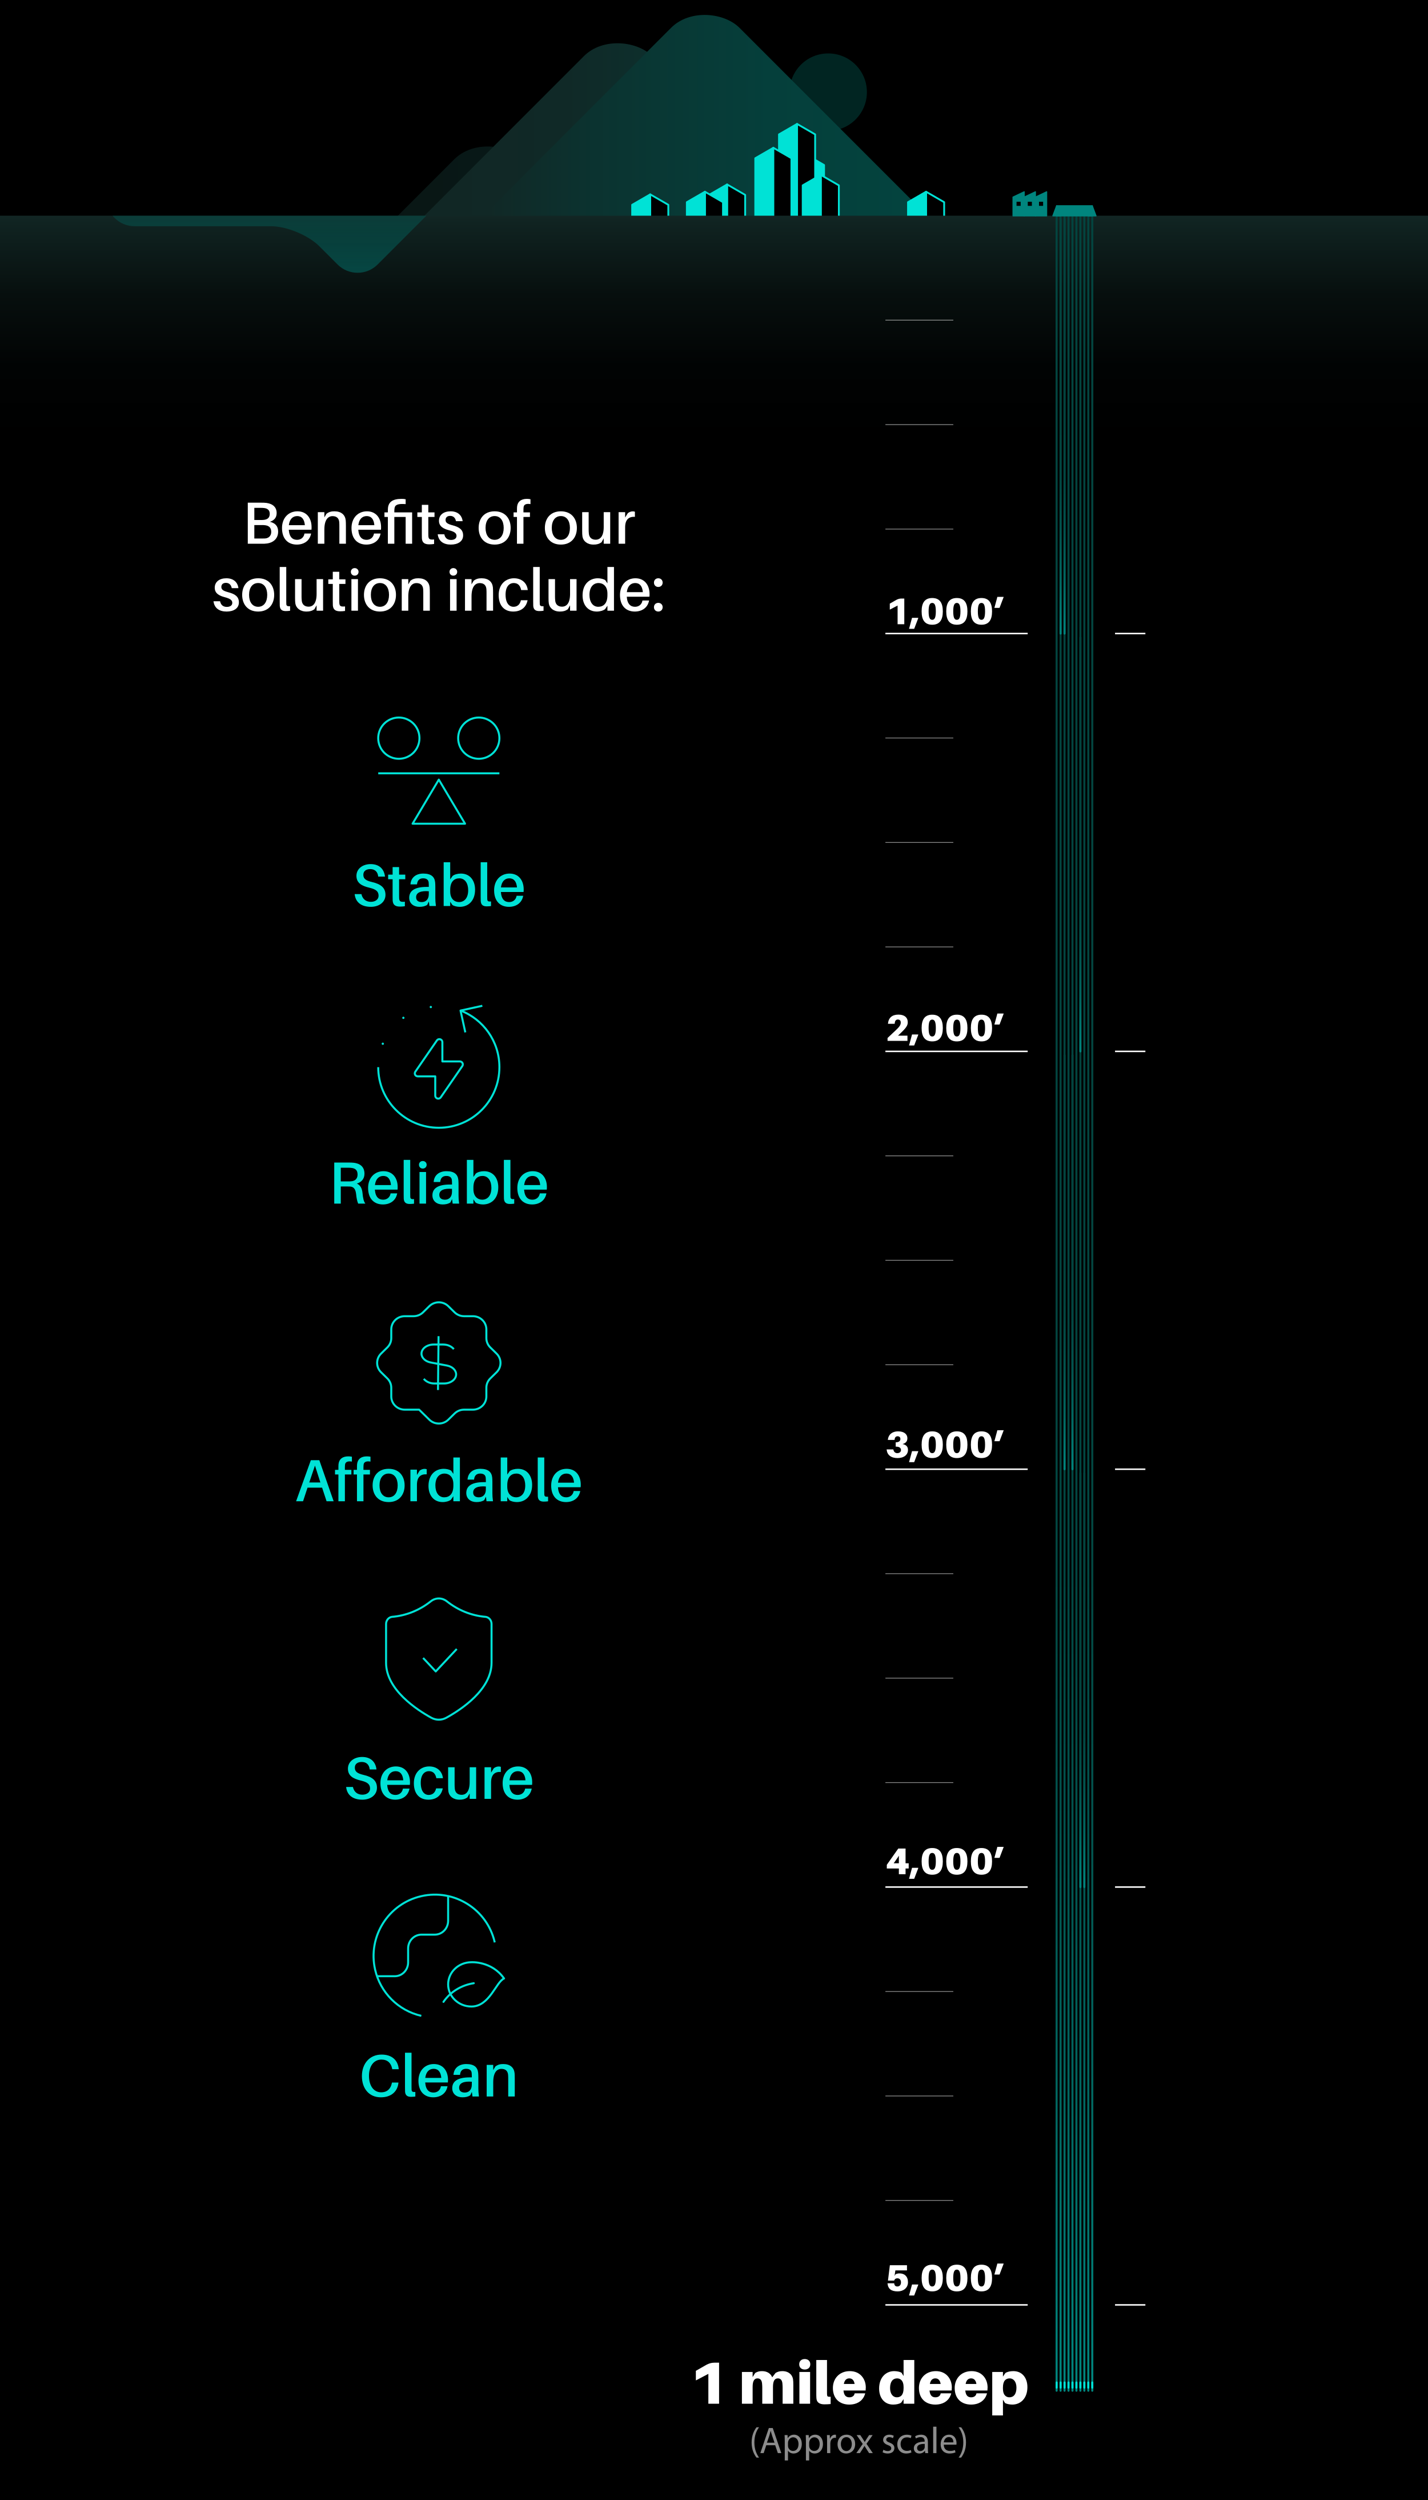 <?xml version="1.0" encoding="UTF-8"?>
<svg xmlns="http://www.w3.org/2000/svg" xmlns:xlink="http://www.w3.org/1999/xlink" version="1.1" viewBox="0 0 1920 3360">
  <defs>
    <style>
      .cls-1, .cls-2, .cls-3, .cls-4, .cls-5, .cls-6, .cls-7, .cls-8, .cls-9, .cls-10, .cls-11, .cls-12, .cls-13, .cls-14, .cls-15, .cls-16, .cls-17, .cls-18, .cls-19, .cls-20, .cls-21, .cls-22, .cls-23 {
        fill: none;
      }

      .cls-2, .cls-3 {
        stroke-width: 2.716px;
      }

      .cls-2, .cls-3, .cls-24, .cls-4, .cls-25 {
        stroke: #00e2d6;
      }

      .cls-2, .cls-3, .cls-24, .cls-25, .cls-26 {
        stroke-linejoin: round;
      }

      .cls-2, .cls-4, .cls-6, .cls-7, .cls-8, .cls-9, .cls-10, .cls-11, .cls-12, .cls-13, .cls-14, .cls-15, .cls-16, .cls-17, .cls-18, .cls-19, .cls-20, .cls-21, .cls-22 {
        stroke-linecap: round;
      }

      .cls-27 {
        fill: url(#linear-gradient-5);
      }

      .cls-28 {
        fill: url(#linear-gradient-4);
      }

      .cls-29 {
        fill: url(#linear-gradient-3);
      }

      .cls-30 {
        fill: url(#linear-gradient-2);
      }

      .cls-24, .cls-25 {
        stroke-width: 2.46px;
      }

      .cls-4, .cls-5, .cls-6, .cls-7, .cls-8, .cls-9, .cls-10, .cls-11, .cls-12, .cls-13, .cls-14, .cls-15, .cls-16, .cls-17, .cls-18, .cls-19, .cls-20, .cls-21, .cls-22, .cls-23 {
        stroke-miterlimit: 10;
      }

      .cls-4, .cls-6, .cls-7, .cls-8, .cls-9, .cls-10, .cls-11, .cls-12, .cls-13, .cls-14, .cls-15, .cls-16, .cls-17, .cls-18, .cls-19, .cls-20, .cls-21, .cls-22 {
        stroke-width: 2.78px;
      }

      .cls-31, .cls-25 {
        fill: #00e2d6;
      }

      .cls-32 {
        fill: url(#linear-gradient);
      }

      .cls-5, .cls-33, .cls-34 {
        opacity: .55;
      }

      .cls-5, .cls-23 {
        stroke: #fff;
      }

      .cls-35 {
        fill: #fff;
      }

      .cls-36 {
        opacity: .44;
      }

      .cls-34 {
        fill: #03443f;
      }

      .cls-6 {
        stroke: url(#linear-gradient-22);
      }

      .cls-7 {
        stroke: url(#linear-gradient-20);
      }

      .cls-8 {
        stroke: url(#linear-gradient-21);
      }

      .cls-9 {
        stroke: url(#linear-gradient-13);
      }

      .cls-10 {
        stroke: url(#linear-gradient-12);
      }

      .cls-11 {
        stroke: url(#linear-gradient-11);
      }

      .cls-12 {
        stroke: url(#linear-gradient-10);
      }

      .cls-13 {
        stroke: url(#linear-gradient-17);
      }

      .cls-14 {
        stroke: url(#linear-gradient-16);
      }

      .cls-15 {
        stroke: url(#linear-gradient-18);
      }

      .cls-16 {
        stroke: url(#linear-gradient-15);
      }

      .cls-17 {
        stroke: url(#linear-gradient-19);
      }

      .cls-18 {
        stroke: url(#linear-gradient-14);
      }

      .cls-26 {
        fill: #00857e;
        stroke: #00857e;
        stroke-width: 1.39px;
      }

      .cls-37 {
        clip-path: url(#clippath);
      }

      .cls-19 {
        stroke: url(#linear-gradient-8);
      }

      .cls-20 {
        stroke: url(#linear-gradient-7);
      }

      .cls-21 {
        stroke: url(#linear-gradient-6);
      }

      .cls-22 {
        stroke: url(#linear-gradient-9);
      }

      .cls-23 {
        stroke-width: 2px;
      }
    </style>
    <linearGradient id="linear-gradient" x1="-14429.718" y1="7703.557" x2="-13976.535" y2="7250.374" gradientTransform="translate(-13546.471 -6961.306) rotate(-180) scale(1 -1)" gradientUnits="userSpaceOnUse">
      <stop offset="0" stop-color="#03443f"/>
      <stop offset=".288" stop-color="#0b3330"/>
      <stop offset=".613" stop-color="#102927"/>
      <stop offset="1" stop-color="#122624"/>
    </linearGradient>
    <linearGradient id="linear-gradient-2" x1="-14651.152" y1="7728.777" x2="-14197.97" y2="7275.594" gradientTransform="translate(-13593.494 -7125.271) rotate(-180) scale(1 -1)" xlink:href="#linear-gradient"/>
    <linearGradient id="linear-gradient-3" x1="-14760.955" y1="7784.745" x2="-14307.772" y2="7331.562" gradientTransform="translate(-13586.079 -7219.305) rotate(-180) scale(1 -1)" gradientUnits="userSpaceOnUse">
      <stop offset="0" stop-color="#03443f"/>
      <stop offset=".365" stop-color="#053f3b"/>
      <stop offset=".731" stop-color="#0b3330"/>
      <stop offset="1" stop-color="#122624"/>
    </linearGradient>
    <linearGradient id="linear-gradient-4" x1="960" y1="289.904" x2="960" y2="1082.694" gradientUnits="userSpaceOnUse">
      <stop offset="0" stop-color="#122624"/>
      <stop offset=".012" stop-color="#102321"/>
      <stop offset=".134" stop-color="#070f0e"/>
      <stop offset=".256" stop-color="#010303"/>
      <stop offset=".38" stop-color="#000"/>
    </linearGradient>
    <clipPath id="clippath">
      <rect class="cls-1" x="108.071" y="289.904" width="618.566" height="209.278" transform="translate(834.707 789.086) rotate(-180)"/>
    </clipPath>
    <linearGradient id="linear-gradient-5" x1="-15751.319" y1="-86.117" x2="-15751.319" y2="366.618" gradientTransform="translate(-15334.194) rotate(-180) scale(1 -1)" gradientUnits="userSpaceOnUse">
      <stop offset=".642" stop-color="#03443f"/>
      <stop offset=".724" stop-color="#024843"/>
      <stop offset=".82" stop-color="#025751"/>
      <stop offset=".923" stop-color="#016e68"/>
      <stop offset="1" stop-color="#00857e"/>
    </linearGradient>
    <linearGradient id="linear-gradient-6" x1="1420.649" y1="3214.511" x2="1420.649" y2="288.763" gradientUnits="userSpaceOnUse">
      <stop offset="0" stop-color="#00857e"/>
      <stop offset=".007" stop-color="#00837c"/>
      <stop offset=".129" stop-color="#016761"/>
      <stop offset=".251" stop-color="#02534e"/>
      <stop offset=".375" stop-color="#024742"/>
      <stop offset=".5" stop-color="#03443f"/>
    </linearGradient>
    <linearGradient id="linear-gradient-7" x1="1425.978" x2="1425.978" xlink:href="#linear-gradient-6"/>
    <linearGradient id="linear-gradient-8" x1="1431.306" x2="1431.306" xlink:href="#linear-gradient-6"/>
    <linearGradient id="linear-gradient-9" x1="1436.635" x2="1436.635" xlink:href="#linear-gradient-6"/>
    <linearGradient id="linear-gradient-10" x1="1441.963" x2="1441.963" xlink:href="#linear-gradient-6"/>
    <linearGradient id="linear-gradient-11" x1="1447.292" x2="1447.292" xlink:href="#linear-gradient-6"/>
    <linearGradient id="linear-gradient-12" x1="1452.62" x2="1452.62" xlink:href="#linear-gradient-6"/>
    <linearGradient id="linear-gradient-13" x1="1457.949" x2="1457.949" xlink:href="#linear-gradient-6"/>
    <linearGradient id="linear-gradient-14" x1="1463.277" x2="1463.277" xlink:href="#linear-gradient-6"/>
    <linearGradient id="linear-gradient-15" x1="1468.605" x2="1468.605" xlink:href="#linear-gradient-6"/>
    <linearGradient id="linear-gradient-16" x1="1425.978" y1="852.867" x2="1425.978" y2="293.713" xlink:href="#linear-gradient-6"/>
    <linearGradient id="linear-gradient-17" x1="1431.306" y1="852.867" x2="1431.306" y2="293.713" xlink:href="#linear-gradient-6"/>
    <linearGradient id="linear-gradient-18" x1="1431.306" y1="1976.014" x2="1431.306" y2="1416.86" xlink:href="#linear-gradient-6"/>
    <linearGradient id="linear-gradient-19" x1="1441.963" y1="1976.014" x2="1441.963" y2="1416.86" xlink:href="#linear-gradient-6"/>
    <linearGradient id="linear-gradient-20" x1="1452.62" y1="1414.441" x2="1452.62" y2="855.287" xlink:href="#linear-gradient-6"/>
    <linearGradient id="linear-gradient-21" x1="1452.62" y1="2537.587" x2="1452.62" y2="1978.433" xlink:href="#linear-gradient-6"/>
    <linearGradient id="linear-gradient-22" x1="1457.949" y1="2537.587" x2="1457.949" y2="1978.433" xlink:href="#linear-gradient-6"/>
  </defs>
  <!-- Generator: Adobe Illustrator 28.6.0, SVG Export Plug-In . SVG Version: 1.2.0 Build 709)  -->
  <g>
    <g id="Layer_1">
      <rect width="1920" height="3360"/>
    </g>
    <g id="Layer_2">
      <circle class="cls-34" cx="1113.573" cy="123.818" r="52.02"/>
      <g class="cls-33">
        <rect class="cls-32" x="410.971" y="269.974" width="491.37" height="491.37" rx="65" ry="65" transform="translate(-172.296 615.359) rotate(-45)"/>
      </g>
      <rect class="cls-30" x="585.382" y="131.23" width="491.37" height="491.37" rx="65" ry="65" transform="translate(-23.105 698.049) rotate(-45)"/>
      <rect class="cls-29" x="702.599" y="93.163" width="491.37" height="491.37" rx="65" ry="65" transform="translate(38.144 769.784) rotate(-45)"/>
      <g>
        <polygon class="cls-25" points="1107.985 291.599 1107.985 221.796 1083.683 207.766 1083.683 291.599 1107.985 291.599"/>
        <polygon class="cls-24" points="1095.985 180.599 1071.684 166.569 1071.684 291.599 1095.985 291.599 1095.985 180.599"/>
        <polygon class="cls-25" points="1047.382 180.599 1071.684 166.569 1071.684 291.599 1047.382 291.599 1047.382 180.599"/>
        <polygon class="cls-25" points="1015.494 291.599 1015.494 212.653 1039.795 198.623 1039.795 291.599 1015.494 291.599"/>
        <polygon class="cls-24" points="1064.097 291.599 1064.097 212.653 1039.795 198.623 1039.795 291.599 1064.097 291.599"/>
        <polygon class="cls-24" points="1127.874 291.599 1127.874 249.104 1103.572 235.074 1103.572 291.599 1127.874 291.599"/>
        <polygon class="cls-25" points="1079.27 291.599 1079.27 249.104 1103.572 235.074 1103.572 291.599 1079.27 291.599"/>
        <polygon class="cls-24" points="1001.912 291.599 1001.912 261.943 977.61 247.912 977.61 291.599 1001.912 291.599"/>
        <polygon class="cls-25" points="953.309 291.599 953.309 261.943 977.61 247.912 977.61 291.599 953.309 291.599"/>
        <polygon class="cls-24" points="972.091 291.599 972.091 271.726 947.79 257.695 947.79 291.599 972.091 291.599"/>
        <polygon class="cls-25" points="923.488 291.599 923.488 271.726 947.79 257.695 947.79 291.599 923.488 291.599"/>
        <polygon class="cls-24" points="898.568 291.599 898.568 275.266 874.267 261.236 874.267 291.599 898.568 291.599"/>
        <polygon class="cls-25" points="849.965 291.599 849.965 275.266 874.267 261.236 874.267 291.599 849.965 291.599"/>
        <polygon class="cls-24" points="1269.462 291.599 1269.462 271.726 1245.16 257.695 1245.16 291.599 1269.462 291.599"/>
        <polygon class="cls-25" points="1220.859 291.599 1220.859 271.726 1245.16 257.695 1245.16 291.599 1220.859 291.599"/>
      </g>
      <rect class="cls-28" y="289.904" width="1920" height="792.791"/>
      <g>
        <path class="cls-35" d="M966.82,3230.631h-14.399v-40.16l-16.801,8.801v-12.881l13.681-7.84c3.52-2,7.2-3.121,11.28-3.121h6.239v55.201Z"/>
        <path class="cls-35" d="M1066.66,3205.67v24.961h-14.4v-21.76c0-1.359-.08-3.68-.32-5.84-.479-4.08-2.399-6.48-6.16-6.48-4.64,0-6.479,4.24-6.479,11.52v22.561h-14.4v-21.76c0-1.359-.08-3.68-.32-5.84-.479-4.08-2.399-6.48-6.16-6.48-4.64,0-6.479,4.24-6.479,11.52v22.561h-14.4v-42.721h14.4v6.881l3.439-5.521c2.641-1.6,5.28-2.479,9.2-2.479,7.28,0,11.841,3.6,13.681,8.32l4.479-5.842c2.641-1.6,5.28-2.479,9.2-2.479,8.561,0,13.36,4.959,14.32,10.799.32,2.16.4,4.641.4,8.08Z"/>
        <path class="cls-35" d="M1089.458,3177.59c0,4.32-2.96,7.041-7.44,7.041s-7.439-2.721-7.439-7.041,2.96-7.039,7.439-7.039,7.44,2.719,7.44,7.039ZM1074.817,3230.631v-42.721h14.4v42.721h-14.4Z"/>
        <path class="cls-35" d="M1111.938,3215.271c0,2,0,2.879.16,3.92.24,1.68.96,2.24,4.72,2.08v9.76c-2.64.24-5.2.4-8.399.4-6.641,0-10.4-2.641-10.721-8.32-.16-2.24-.16-4.4-.16-7.6v-43.682h14.4v43.441Z"/>
        <path class="cls-35" d="M1163.857,3212.871h-29.761c.72,7.119,3.841,9.119,7.921,9.119s6.56-2.08,7.119-5.359h14.161c-2.48,9.68-10.48,15.121-21.44,15.121-12.24,0-22.001-7.281-22.001-22.32,0-12.48,8.561-22.641,22.801-22.641s21.44,10.879,21.44,21.92c0,1.279-.08,2.721-.24,4.16ZM1134.577,3204.07h14.48c-.801-5.039-3.28-7.52-7.12-7.52-3.761,0-6.4,2.24-7.36,7.52Z"/>
        <path class="cls-35" d="M1229.297,3230.631h-14.4v-6.24l-3.2,4.721c-2.399,1.76-6.56,2.641-10.88,2.641-11.601,0-18.801-8.881-18.801-21.521,0-15.199,9.28-23.439,20.241-23.439,3.52,0,7.68.799,9.84,2.08l2.8,4.559v-21.6h14.4v58.801ZM1214.896,3209.83v-1.84c0-8.561-4.4-11.439-8.72-11.439-5.601,0-9.44,4.24-9.44,12.961,0,8,4,12.479,9.04,12.479,5.28,0,9.12-3.199,9.12-12.16Z"/>
        <path class="cls-35" d="M1279.536,3212.871h-29.761c.721,7.119,3.84,9.119,7.92,9.119s6.561-2.08,7.121-5.359h14.16c-2.48,9.68-10.48,15.121-21.44,15.121-12.24,0-22.001-7.281-22.001-22.32,0-12.48,8.561-22.641,22.801-22.641s21.44,10.879,21.44,21.92c0,1.279-.08,2.721-.24,4.16ZM1250.256,3204.07h14.48c-.801-5.039-3.28-7.52-7.121-7.52-3.76,0-6.399,2.24-7.359,7.52Z"/>
        <path class="cls-35" d="M1327.616,3212.871h-29.761c.72,7.119,3.84,9.119,7.92,9.119s6.561-2.08,7.12-5.359h14.161c-2.48,9.68-10.48,15.121-21.441,15.121-12.24,0-22-7.281-22-22.32,0-12.48,8.561-22.641,22.801-22.641s21.44,10.879,21.44,21.92c0,1.279-.08,2.721-.24,4.16ZM1298.336,3204.07h14.479c-.8-5.039-3.28-7.52-7.12-7.52-3.76,0-6.4,2.24-7.359,7.52Z"/>
        <path class="cls-35" d="M1381.376,3208.311c0,15.201-9.28,23.441-20.24,23.441-3.521,0-7.681-.801-9.841-2.08l-2.8-4.561v21.201h-14.4v-58.402h14.4v6.24l3.2-4.721c2.4-1.76,6.561-2.639,10.881-2.639,11.6,0,18.8,8.879,18.8,21.52ZM1366.656,3209.031c0-8-4.001-12.48-9.041-12.48-5.279,0-9.12,3.199-9.12,12.16v1.84c0,8.561,4.4,11.439,8.721,11.439,5.6,0,9.44-4.238,9.44-12.959Z"/>
      </g>
      <g>
        <path class="cls-35" d="M1215.859,838.938h-9.001v-25.102l-10.5,5.5v-8.05l8.55-4.9c2.2-1.25,4.501-1.95,7.051-1.95h3.9v34.502Z"/>
        <path class="cls-35" d="M1229.157,845.139h-6.9l4.001-14.801h8.35v.5l-5.45,14.301Z"/>
        <path class="cls-35" d="M1267.658,821.688c0,11.501-4.25,17.951-14.25,17.951s-14.251-6.45-14.251-17.951,4.25-17.951,14.251-17.951,14.25,6.4,14.25,17.951ZM1258.258,821.688c0-8.551-1.7-11.351-4.85-11.351s-4.851,2.8-4.851,11.351c0,8.5,1.7,11.351,4.851,11.351s4.85-2.851,4.85-11.351Z"/>
        <path class="cls-35" d="M1300.758,821.688c0,11.501-4.25,17.951-14.251,17.951s-14.251-6.45-14.251-17.951,4.251-17.951,14.251-17.951,14.251,6.4,14.251,17.951ZM1291.357,821.688c0-8.551-1.7-11.351-4.851-11.351s-4.851,2.8-4.851,11.351c0,8.5,1.701,11.351,4.851,11.351s4.851-2.851,4.851-11.351Z"/>
        <path class="cls-35" d="M1333.857,821.688c0,11.501-4.25,17.951-14.251,17.951s-14.251-6.45-14.251-17.951,4.25-17.951,14.251-17.951,14.251,6.4,14.251,17.951ZM1324.457,821.688c0-8.551-1.7-11.351-4.851-11.351s-4.851,2.8-4.851,11.351c0,8.5,1.7,11.351,4.851,11.351s4.851-2.851,4.851-11.351Z"/>
        <path class="cls-35" d="M1343.905,816.987h-6.9l4-14.801h8.351v.5l-5.45,14.301Z"/>
        <path class="cls-35" d="M1220.109,1391.938v7h-26.752v-3.9l10.852-10.2c5.15-4.851,6.9-7.251,6.9-10.551,0-2.601-1.45-4.051-3.9-4.051-2.601,0-3.9,1.65-4.25,5.251l-.051.5h-9l.05-.5c.75-7.601,5.55-11.851,14.001-11.851,8.051,0,12.551,3.85,12.551,10.3,0,4.051-1.851,7.15-8.501,13.551l-4.6,4.451h12.7Z"/>
        <path class="cls-35" d="M1229.157,1405.139h-6.9l4.001-14.801h8.35v.5l-5.45,14.301Z"/>
        <path class="cls-35" d="M1267.658,1381.688c0,11.501-4.25,17.951-14.25,17.951s-14.251-6.45-14.251-17.951,4.25-17.951,14.251-17.951,14.25,6.4,14.25,17.951ZM1258.258,1381.688c0-8.551-1.7-11.351-4.85-11.351s-4.851,2.8-4.851,11.351c0,8.5,1.7,11.351,4.851,11.351s4.85-2.851,4.85-11.351Z"/>
        <path class="cls-35" d="M1300.758,1381.688c0,11.501-4.25,17.951-14.251,17.951s-14.251-6.45-14.251-17.951,4.251-17.951,14.251-17.951,14.251,6.4,14.251,17.951ZM1291.357,1381.688c0-8.551-1.7-11.351-4.851-11.351s-4.851,2.8-4.851,11.351c0,8.5,1.701,11.351,4.851,11.351s4.851-2.851,4.851-11.351Z"/>
        <path class="cls-35" d="M1333.857,1381.688c0,11.501-4.25,17.951-14.251,17.951s-14.251-6.45-14.251-17.951,4.25-17.951,14.251-17.951,14.251,6.4,14.251,17.951ZM1324.457,1381.688c0-8.551-1.7-11.351-4.851-11.351s-4.851,2.8-4.851,11.351c0,8.5,1.7,11.351,4.851,11.351s4.851-2.851,4.851-11.351Z"/>
        <path class="cls-35" d="M1343.905,1376.987h-6.9l4-14.801h8.351v.5l-5.45,14.301Z"/>
        <path class="cls-35" d="M1220.81,1948.688c0,6.601-5.4,10.951-14.101,10.951-8.751,0-13.852-4.25-14.551-11.15l-.051-.5h9.001l.1.5c.501,2.399,2.2,4.55,5.15,4.55,3.101,0,5.051-1.75,5.051-4.101,0-2.95-2.15-4.45-5.751-4.6l-1.35-.051v-5.8l1.35-.1c3.301-.25,4.951-2.051,4.951-4.4,0-2.25-1.351-3.65-3.851-3.65-2.65,0-3.75,2.15-3.95,4.4l-.05.5h-9.001l.05-.5c.601-5.801,4.9-11.001,13.852-11.001,8.45,0,12.351,4.3,12.351,9.2,0,4.051-2.051,6.751-6.551,7.851,4.9.95,7.351,3.45,7.351,7.9Z"/>
        <path class="cls-35" d="M1229.157,1965.139h-6.9l4.001-14.801h8.35v.5l-5.45,14.301Z"/>
        <path class="cls-35" d="M1267.658,1941.688c0,11.501-4.25,17.951-14.25,17.951s-14.251-6.45-14.251-17.951,4.25-17.951,14.251-17.951,14.25,6.4,14.25,17.951ZM1258.258,1941.688c0-8.551-1.7-11.351-4.85-11.351s-4.851,2.8-4.851,11.351c0,8.5,1.7,11.351,4.851,11.351s4.85-2.851,4.85-11.351Z"/>
        <path class="cls-35" d="M1300.758,1941.688c0,11.501-4.25,17.951-14.251,17.951s-14.251-6.45-14.251-17.951,4.251-17.951,14.251-17.951,14.251,6.4,14.251,17.951ZM1291.357,1941.688c0-8.551-1.7-11.351-4.851-11.351s-4.851,2.8-4.851,11.351c0,8.5,1.701,11.351,4.851,11.351s4.851-2.851,4.851-11.351Z"/>
        <path class="cls-35" d="M1333.857,1941.688c0,11.501-4.25,17.951-14.251,17.951s-14.251-6.45-14.251-17.951,4.25-17.951,14.251-17.951,14.251,6.4,14.251,17.951ZM1324.457,1941.688c0-8.551-1.7-11.351-4.851-11.351s-4.851,2.8-4.851,11.351c0,8.5,1.7,11.351,4.851,11.351s4.851-2.851,4.851-11.351Z"/>
        <path class="cls-35" d="M1343.905,1936.987h-6.9l4-14.801h8.351v.5l-5.45,14.301Z"/>
        <path class="cls-35" d="M1217.56,2511.238v7.7h-9.001v-7.7h-16.201v-4.95l15.401-21.852h9.801v19.801h4.2v7.001h-4.2ZM1208.559,2493.937c-.699,1.251-1.3,2.301-1.85,3.051l-5.101,7.25h6.95v-10.301Z"/>
        <path class="cls-35" d="M1229.157,2525.139h-6.9l4.001-14.801h8.35v.5l-5.45,14.301Z"/>
        <path class="cls-35" d="M1267.658,2501.688c0,11.501-4.25,17.951-14.25,17.951s-14.251-6.45-14.251-17.951,4.25-17.951,14.251-17.951,14.25,6.4,14.25,17.951ZM1258.258,2501.688c0-8.551-1.7-11.351-4.85-11.351s-4.851,2.8-4.851,11.351c0,8.5,1.7,11.351,4.851,11.351s4.85-2.851,4.85-11.351Z"/>
        <path class="cls-35" d="M1300.758,2501.688c0,11.501-4.25,17.951-14.251,17.951s-14.251-6.45-14.251-17.951,4.251-17.951,14.251-17.951,14.251,6.4,14.251,17.951ZM1291.357,2501.688c0-8.551-1.7-11.351-4.851-11.351s-4.851,2.8-4.851,11.351c0,8.5,1.701,11.351,4.851,11.351s4.851-2.851,4.851-11.351Z"/>
        <path class="cls-35" d="M1333.857,2501.688c0,11.501-4.25,17.951-14.251,17.951s-14.251-6.45-14.251-17.951,4.25-17.951,14.251-17.951,14.251,6.4,14.251,17.951ZM1324.457,2501.688c0-8.551-1.7-11.351-4.851-11.351s-4.851,2.8-4.851,11.351c0,8.5,1.7,11.351,4.851,11.351s4.851-2.851,4.851-11.351Z"/>
        <path class="cls-35" d="M1343.905,2496.987h-6.9l4-14.801h8.351v.5l-5.45,14.301Z"/>
        <path class="cls-35" d="M1220.81,3067.288c0,8.101-6.65,12.351-13.751,12.351-8.301,0-12.95-3.051-13.701-10.4l-.05-.5h9.001l.05.5c.25,2.35,1.65,3.8,4.101,3.8,3.35,0,4.95-2.4,4.95-5.5,0-3.15-1.7-5.501-4.801-5.501-2.3,0-3.6,1-4.399,3.101h-8.301l2.55-20.701h23.001v7h-15.601l-1.1,7.551,1.3-2.3c1.6-.9,3.45-1.25,5.351-1.25,6.9,0,11.4,4.3,11.4,11.851Z"/>
        <path class="cls-35" d="M1229.157,3085.139h-6.9l4.001-14.801h8.35v.5l-5.45,14.301Z"/>
        <path class="cls-35" d="M1267.658,3061.688c0,11.501-4.25,17.951-14.25,17.951s-14.251-6.45-14.251-17.951,4.25-17.951,14.251-17.951,14.25,6.4,14.25,17.951ZM1258.258,3061.688c0-8.551-1.7-11.351-4.85-11.351s-4.851,2.8-4.851,11.351c0,8.5,1.7,11.351,4.851,11.351s4.85-2.851,4.85-11.351Z"/>
        <path class="cls-35" d="M1300.758,3061.688c0,11.501-4.25,17.951-14.251,17.951s-14.251-6.45-14.251-17.951,4.251-17.951,14.251-17.951,14.251,6.4,14.251,17.951ZM1291.357,3061.688c0-8.551-1.7-11.351-4.851-11.351s-4.851,2.8-4.851,11.351c0,8.5,1.701,11.351,4.851,11.351s4.851-2.851,4.851-11.351Z"/>
        <path class="cls-35" d="M1333.857,3061.688c0,11.501-4.25,17.951-14.251,17.951s-14.251-6.45-14.251-17.951,4.25-17.951,14.251-17.951,14.251,6.4,14.251,17.951ZM1324.457,3061.688c0-8.551-1.7-11.351-4.851-11.351s-4.851,2.8-4.851,11.351c0,8.5,1.7,11.351,4.851,11.351s4.851-2.851,4.851-11.351Z"/>
        <path class="cls-35" d="M1343.905,3056.987h-6.9l4-14.801h8.351v.5l-5.45,14.301Z"/>
      </g>
      <g class="cls-33">
        <g>
          <path class="cls-35" d="M1020.589,3262.273c-3.65,4.9-6.301,11.4-6.301,20.451,0,8.9,2.751,15.301,6.301,20.301h-3.45c-3.15-4.15-6.551-10.551-6.551-20.301.051-9.852,3.4-16.252,6.551-20.451h3.45Z"/>
          <path class="cls-35" d="M1030.289,3286.375l-3.5,10.6h-4.5l11.45-33.701h5.25l11.501,33.701h-4.65l-3.6-10.6h-11.951ZM1041.34,3282.975l-3.301-9.701c-.75-2.199-1.25-4.199-1.75-6.15h-.1c-.5,2-1.05,4.051-1.7,6.102l-3.3,9.75h10.15Z"/>
          <path class="cls-35" d="M1055.14,3280.674c0-3.1-.101-5.6-.2-7.9h3.95l.2,4.15h.1c1.8-2.949,4.65-4.701,8.601-4.701,5.851,0,10.251,4.951,10.251,12.301,0,8.701-5.301,13.002-11.001,13.002-3.2,0-6.001-1.4-7.45-3.801h-.101v13.15h-4.35v-26.201ZM1059.489,3287.125c0,.65.101,1.25.2,1.799.8,3.051,3.45,5.15,6.601,5.15,4.65,0,7.351-3.799,7.351-9.35,0-4.85-2.551-9-7.201-9-3,0-5.8,2.148-6.65,5.449-.149.551-.3,1.201-.3,1.801v4.15Z"/>
          <path class="cls-35" d="M1083.589,3280.674c0-3.1-.101-5.6-.2-7.9h3.95l.2,4.15h.1c1.8-2.949,4.65-4.701,8.601-4.701,5.851,0,10.251,4.951,10.251,12.301,0,8.701-5.301,13.002-11.001,13.002-3.2,0-6.001-1.4-7.45-3.801h-.101v13.15h-4.35v-26.201ZM1087.938,3287.125c0,.65.101,1.25.2,1.799.8,3.051,3.45,5.15,6.601,5.15,4.65,0,7.351-3.799,7.351-9.35,0-4.85-2.551-9-7.201-9-3,0-5.8,2.148-6.65,5.449-.149.551-.3,1.201-.3,1.801v4.15Z"/>
          <path class="cls-35" d="M1112.038,3280.324c0-2.85-.051-5.301-.2-7.551h3.85l.15,4.75h.2c1.1-3.25,3.75-5.301,6.7-5.301.5,0,.85.051,1.25.15v4.15c-.45-.1-.9-.15-1.5-.15-3.1,0-5.301,2.352-5.9,5.65-.1.602-.2,1.301-.2,2.051v12.9h-4.35v-16.65Z"/>
          <path class="cls-35" d="M1149.789,3284.674c0,8.951-6.2,12.852-12.051,12.852-6.551,0-11.601-4.801-11.601-12.451,0-8.1,5.3-12.852,12.001-12.852,6.95,0,11.65,5.051,11.65,12.451ZM1130.588,3284.924c0,5.301,3.05,9.301,7.351,9.301,4.2,0,7.351-3.949,7.351-9.4,0-4.1-2.051-9.301-7.251-9.301s-7.45,4.801-7.45,9.4Z"/>
          <path class="cls-35" d="M1156.688,3272.773l3.451,5.201c.899,1.35,1.649,2.6,2.449,3.949h.15c.8-1.449,1.601-2.699,2.4-4l3.4-5.15h4.75l-8.25,11.701,8.5,12.5h-5l-3.551-5.449c-.95-1.4-1.75-2.75-2.6-4.201h-.101c-.8,1.5-1.649,2.75-2.55,4.201l-3.5,5.449h-4.851l8.601-12.35-8.2-11.852h4.899Z"/>
          <path class="cls-35" d="M1187.787,3292.475c1.3.85,3.601,1.75,5.801,1.75,3.2,0,4.7-1.6,4.7-3.6,0-2.1-1.25-3.25-4.501-4.451-4.35-1.549-6.4-3.949-6.4-6.85,0-3.9,3.15-7.102,8.352-7.102,2.449,0,4.6.701,5.95,1.502l-1.101,3.199c-.95-.6-2.7-1.4-4.95-1.4-2.601,0-4.05,1.5-4.05,3.301,0,2,1.449,2.9,4.6,4.1,4.2,1.6,6.351,3.701,6.351,7.301,0,4.25-3.3,7.301-9.051,7.301-2.649,0-5.1-.701-6.8-1.701l1.1-3.35Z"/>
          <path class="cls-35" d="M1225.438,3296.074c-1.15.602-3.7,1.451-6.951,1.451-7.3,0-12.05-5-12.05-12.4,0-7.451,5.1-12.852,13-12.852,2.601,0,4.9.65,6.101,1.25l-1,3.4c-1.05-.6-2.7-1.15-5.101-1.15-5.55,0-8.551,4.102-8.551,9.15,0,5.602,3.601,9.051,8.401,9.051,2.5,0,4.149-.65,5.4-1.199l.75,3.299Z"/>
          <path class="cls-35" d="M1247.588,3291.174c0,2.102.1,4.15.4,5.801h-4l-.351-3.049h-.149c-1.351,1.898-3.951,3.6-7.401,3.6-4.899,0-7.4-3.451-7.4-6.951,0-5.85,5.2-9.051,14.552-9v-.5c0-2-.551-5.6-5.501-5.6-2.25,0-4.601.699-6.3,1.799l-1-2.9c2-1.299,4.899-2.15,7.95-2.15,7.4,0,9.2,5.051,9.2,9.902v9.049ZM1243.338,3284.625c-4.801-.102-10.251.75-10.251,5.449,0,2.852,1.9,4.201,4.15,4.201,3.15,0,5.15-2,5.851-4.051.15-.449.25-.949.25-1.4v-4.199Z"/>
          <path class="cls-35" d="M1254.687,3261.473h4.4v35.502h-4.4v-35.502Z"/>
          <path class="cls-35" d="M1268.937,3285.674c.101,5.951,3.9,8.4,8.301,8.4,3.149,0,5.05-.549,6.7-1.25l.75,3.15c-1.55.701-4.2,1.551-8.051,1.551-7.45,0-11.9-4.951-11.9-12.252s4.301-13.051,11.351-13.051c7.9,0,10.001,6.951,10.001,11.402,0,.898-.101,1.6-.15,2.049h-17.001ZM1281.838,3282.523c.05-2.799-1.15-7.15-6.101-7.15-4.45,0-6.4,4.102-6.751,7.15h12.852Z"/>
          <path class="cls-35" d="M1288.886,3303.025c3.55-4.951,6.301-11.451,6.301-20.451,0-8.951-2.7-15.352-6.301-20.301h3.4c3.2,4.1,6.55,10.5,6.55,20.352,0,9.801-3.35,16.15-6.55,20.4h-3.4Z"/>
        </g>
      </g>
      <g class="cls-36">
        <g class="cls-37">
          <path class="cls-27" d="M686.862,125.733c8.95,18.887,4.182,46.431-10.597,61.209l-168.591,168.591c-14.779,14.779-38.962,14.779-53.74,0l-24.605-24.605c-14.779-14.779-43.97-26.87-64.87-26.87h-183.589c-20.9,0-38-17.1-38-38V-48.117c0-20.9,17.1-38,38-38h367.596c20.9,0,45.323,15.453,54.273,34.339l84.122,177.511Z"/>
        </g>
      </g>
      <g>
        <g>
          <g>
            <line class="cls-21" x1="1420.649" y1="290.153" x2="1420.649" y2="3213.121"/>
            <line class="cls-20" x1="1425.978" y1="290.153" x2="1425.978" y2="3213.121"/>
            <line class="cls-19" x1="1431.306" y1="290.153" x2="1431.306" y2="3213.121"/>
            <line class="cls-22" x1="1436.635" y1="290.153" x2="1436.635" y2="3213.121"/>
            <line class="cls-12" x1="1441.963" y1="290.153" x2="1441.963" y2="3213.121"/>
            <line class="cls-11" x1="1447.292" y1="290.153" x2="1447.292" y2="3213.121"/>
            <line class="cls-10" x1="1452.62" y1="290.153" x2="1452.62" y2="3213.121"/>
            <line class="cls-9" x1="1457.949" y1="290.153" x2="1457.949" y2="3213.121"/>
            <line class="cls-18" x1="1463.277" y1="290.153" x2="1463.277" y2="3213.121"/>
            <line class="cls-16" x1="1468.605" y1="290.153" x2="1468.605" y2="3213.121"/>
          </g>
          <g>
            <line class="cls-4" x1="1468.605" y1="3208.951" x2="1468.605" y2="3202.088"/>
            <line class="cls-4" x1="1436.635" y1="3208.951" x2="1436.635" y2="3202.088"/>
            <line class="cls-4" x1="1441.963" y1="3208.951" x2="1441.963" y2="3202.088"/>
            <line class="cls-4" x1="1452.62" y1="3208.951" x2="1452.62" y2="3202.088"/>
            <line class="cls-4" x1="1463.277" y1="3208.951" x2="1463.277" y2="3202.088"/>
            <line class="cls-4" x1="1457.949" y1="3208.951" x2="1457.949" y2="3202.088"/>
            <line class="cls-4" x1="1447.292" y1="3208.951" x2="1447.292" y2="3202.088"/>
            <line class="cls-4" x1="1431.306" y1="3208.951" x2="1431.306" y2="3202.088"/>
            <line class="cls-4" x1="1425.978" y1="3208.951" x2="1425.978" y2="3202.088"/>
            <line class="cls-4" x1="1420.649" y1="3208.951" x2="1420.649" y2="3202.088"/>
          </g>
        </g>
        <g>
          <g>
            <polygon class="cls-26" points="1468.605 276.487 1463.496 290.153 1473.715 290.153 1468.605 276.487"/>
            <rect class="cls-26" x="1420.649" y="276.487" width="47.956" height="13.666"/>
          </g>
          <polygon class="cls-26" points="1420.649 276.487 1415.539 290.153 1425.759 290.153 1420.649 276.487"/>
        </g>
      </g>
      <g>
        <polygon class="cls-26" points="1362.002 264.821 1377.097 257.695 1377.097 290.153 1362.002 290.153 1362.002 264.821"/>
        <rect x="1366.789" y="271.164" width="5.521" height="5.521"/>
        <polygon class="cls-26" points="1377.097 264.821 1392.192 257.695 1392.192 290.153 1377.097 290.153 1377.097 264.821"/>
        <rect x="1381.885" y="271.164" width="5.521" height="5.521"/>
        <polygon class="cls-26" points="1392.192 264.821 1407.288 257.695 1407.288 290.153 1392.192 290.153 1392.192 264.821"/>
        <rect x="1396.98" y="271.164" width="5.521" height="5.521"/>
      </g>
      <g>
        <line class="cls-23" x1="1190.456" y1="851.477" x2="1381.753" y2="851.477"/>
        <line class="cls-23" x1="1499.21" y1="851.477" x2="1540" y2="851.477"/>
        <line class="cls-23" x1="1499.21" y1="1413.05" x2="1540" y2="1413.05"/>
        <line class="cls-23" x1="1499.21" y1="1974.624" x2="1540" y2="1974.624"/>
        <line class="cls-23" x1="1499.21" y1="2536.197" x2="1540" y2="2536.197"/>
        <line class="cls-23" x1="1499.21" y1="3097.77" x2="1540" y2="3097.77"/>
        <line class="cls-5" x1="1190.456" y1="570.691" x2="1281.753" y2="570.691"/>
        <line class="cls-5" x1="1190.456" y1="430.297" x2="1281.753" y2="430.297"/>
        <line class="cls-5" x1="1190.456" y1="711.084" x2="1281.753" y2="711.084"/>
        <line class="cls-5" x1="1190.456" y1="991.871" x2="1281.753" y2="991.871"/>
        <line class="cls-5" x1="1190.456" y1="1272.657" x2="1281.753" y2="1272.657"/>
        <line class="cls-5" x1="1190.456" y1="1553.444" x2="1281.753" y2="1553.444"/>
        <line class="cls-5" x1="1190.456" y1="1834.23" x2="1281.753" y2="1834.23"/>
        <line class="cls-5" x1="1190.456" y1="2115.017" x2="1281.753" y2="2115.017"/>
        <line class="cls-5" x1="1190.456" y1="2395.804" x2="1281.753" y2="2395.804"/>
        <line class="cls-5" x1="1190.456" y1="2676.59" x2="1281.753" y2="2676.59"/>
        <line class="cls-5" x1="1190.456" y1="2957.377" x2="1281.753" y2="2957.377"/>
        <line class="cls-5" x1="1190.456" y1="1132.264" x2="1281.753" y2="1132.264"/>
        <line class="cls-5" x1="1190.456" y1="1693.837" x2="1281.753" y2="1693.837"/>
        <line class="cls-5" x1="1190.456" y1="2255.41" x2="1281.753" y2="2255.41"/>
        <line class="cls-5" x1="1190.456" y1="2816.984" x2="1281.753" y2="2816.984"/>
        <line class="cls-23" x1="1190.456" y1="1413.05" x2="1381.753" y2="1413.05"/>
        <line class="cls-23" x1="1190.456" y1="1974.624" x2="1381.753" y2="1974.624"/>
        <line class="cls-23" x1="1190.456" y1="2536.197" x2="1381.753" y2="2536.197"/>
        <line class="cls-23" x1="1190.456" y1="3097.77" x2="1381.753" y2="3097.77"/>
      </g>
      <line class="cls-14" x1="1425.978" y1="295.103" x2="1425.978" y2="851.477"/>
      <line class="cls-13" x1="1431.306" y1="295.103" x2="1431.306" y2="851.477"/>
      <line class="cls-15" x1="1431.306" y1="1418.25" x2="1431.306" y2="1974.624"/>
      <line class="cls-17" x1="1441.963" y1="1418.25" x2="1441.963" y2="1974.624"/>
      <line class="cls-7" x1="1452.62" y1="856.677" x2="1452.62" y2="1413.05"/>
      <line class="cls-8" x1="1452.62" y1="1979.823" x2="1452.62" y2="2536.197"/>
      <line class="cls-6" x1="1457.949" y1="1979.823" x2="1457.949" y2="2536.197"/>
      <g>
        <g>
          <path class="cls-35" d="M373.966,714.482c0,10.08-7.36,14.88-14.641,15.92-2.72.4-4.561.4-7.36.4h-18.8v-55.201h17.84c2.72,0,4.48,0,7.2.32,8.801,1.2,13.761,5.92,13.761,13.601,0,6.24-3.36,9.84-9.04,11.76,7.199,1.76,11.04,5.84,11.04,13.2ZM341.965,698.882h9.601c1.359,0,2.72-.08,4.16-.32,4.88-.8,6.96-3.6,6.96-8.08,0-4.88-3.12-7.2-7.521-7.68-1.28-.16-2.88-.24-4.16-.24h-9.04v16.32ZM364.686,714.882c0-6-3.44-8.4-8.16-8.96-1.601-.24-2.88-.24-4.16-.24h-10.4v18.081h10.88c1.28,0,2.721,0,3.761-.08,4.56-.4,8.08-3.44,8.08-8.8Z"/>
          <path class="cls-35" d="M418.765,712.002h-30.48c.72,10.16,5.36,13.52,11.12,13.52,5.12,0,9.12-3.12,10-8.48h8.881c-1.841,10.08-9.921,14.88-19.201,14.88-11.36,0-19.92-7.2-19.92-22.241,0-13.44,8.56-22.48,20.8-22.48,12.32,0,18.961,9.28,18.961,21.281,0,.8,0,2-.16,3.52ZM388.364,705.842h21.521c-.641-7.84-4.08-12.24-10.24-12.24-6,0-10.32,4.08-11.28,12.24Z"/>
          <path class="cls-35" d="M465.085,706.882v23.92h-8.801v-22.96c0-2,0-3.84-.16-6-.399-4.8-2.96-8.161-8.96-8.161-6.08,0-11.04,4.8-11.04,18.081v19.041h-8.8v-42.481h8.8v7.04l2.88-4.88c3.36-2.56,6.48-3.28,10.721-3.28,9.12,0,14.32,4.72,15.12,12.16.16,2.16.24,4.08.24,7.521Z"/>
          <path class="cls-35" d="M512.204,712.002h-30.48c.72,10.16,5.36,13.52,11.12,13.52,5.12,0,9.12-3.12,10-8.48h8.881c-1.841,10.08-9.921,14.88-19.201,14.88-11.36,0-19.92-7.2-19.92-22.241,0-13.44,8.56-22.48,20.8-22.48,12.32,0,18.961,9.28,18.961,21.281,0,.8,0,2-.16,3.52ZM481.804,705.842h21.521c-.641-7.84-4.08-12.24-10.24-12.24-6,0-10.32,4.08-11.28,12.24Z"/>
          <path class="cls-35" d="M554.124,730.803h-8.72v-36.001h-15.201v36.001h-8.72v-36.001h-4.561v-6.16h4.561v-.96c0-1.52,0-3.52.16-4.96.8-7.84,6-12.24,18.24-12.24,2.16,0,3.84.16,5.521.48v6.56c-10.721-.8-14.32.96-14.961,5.68-.16,1.12-.24,2.88-.24,4v1.44h23.921v42.161Z"/>
          <path class="cls-35" d="M575.883,717.042c0,1.44,0,2.4.08,3.52.32,4.16,1.92,5.04,7.681,4.48v6.08c-2.24.32-4.32.48-6.48.48-6.64,0-9.521-2.48-9.92-8.08-.08-1.44-.08-3.28-.08-5.68v-23.041h-6v-6.16h6v-10.16h8.72v10.16h8.32v6.16h-8.32v22.241Z"/>
          <path class="cls-35" d="M622.042,700.482h-8.96c-.88-4.48-3.52-7.12-7.84-7.12-4.16,0-6.16,2.32-6.16,5.52,0,3.84,3.12,5.44,9.44,7.12,9.28,2.4,14.16,6.081,14.16,13.601,0,8.24-7.28,12.32-16.561,12.32-9.44,0-16.4-4.24-17.601-13.84h8.881c1.04,5.44,4.64,7.6,9.04,7.6,4.08,0,7.36-1.76,7.36-5.44s-2.881-5.68-10.081-7.601c-7.76-2-13.52-5.28-13.52-12.72,0-7.92,6.239-12.72,15.68-12.72,9.761,0,15.2,5.52,16.16,13.28Z"/>
          <path class="cls-35" d="M686.603,709.522c0,12.4-7.28,22.4-21.521,22.4-14.32,0-21.521-10-21.521-22.4s7.2-22.321,21.521-22.321c14.24,0,21.521,9.92,21.521,22.321ZM677.242,709.522c0-9.601-4.48-15.92-12.16-15.92-7.761,0-12.24,6.32-12.24,15.92s4.479,16,12.24,16c7.68,0,12.16-6.4,12.16-16Z"/>
          <path class="cls-35" d="M703.8,685.442v3.2h8.721v6.16h-8.721v36.001h-8.72v-36.001h-4.561v-6.16h4.561v-2.72c0-1.52,0-3.6.16-5.04.72-6.561,5.12-10.4,13.12-10.4,1.76,0,3.44.16,4.88.48v6.56c-5.2-.96-8.72.32-9.2,3.84-.16,1.12-.24,2.88-.24,4.08Z"/>
          <path class="cls-35" d="M775.641,709.522c0,12.4-7.28,22.4-21.521,22.4-14.32,0-21.521-10-21.521-22.4s7.2-22.321,21.521-22.321c14.24,0,21.521,9.92,21.521,22.321ZM766.28,709.522c0-9.601-4.48-15.92-12.16-15.92-7.761,0-12.24,6.32-12.24,15.92s4.479,16,12.24,16c7.68,0,12.16-6.4,12.16-16Z"/>
          <path class="cls-35" d="M820.438,730.803h-8.72v-7.28l-2.96,5.28c-3.36,2.4-6.48,3.12-10.721,3.12-8.8,0-13.92-4.96-14.88-10.8-.32-2.16-.4-4.08-.4-7.52v-25.281h8.721v23.521c0,1.36.08,3.68.319,5.84.641,4.64,3.681,7.68,9.12,7.68,6.16,0,10.801-4.72,10.801-17.041v-20h8.72v42.481Z"/>
          <path class="cls-35" d="M853.638,687.762v6.88c-8.08-.56-13.12,3.6-13.12,14.08v22.081h-8.8v-42.481h8.8v7.2l3.6-5.84c1.921-1.52,4.4-2.4,6.561-2.4,1.2,0,2.08.16,2.96.48Z"/>
          <path class="cls-35" d="M320.566,790.482h-8.96c-.88-4.48-3.52-7.12-7.84-7.12-4.16,0-6.16,2.32-6.16,5.52,0,3.84,3.12,5.44,9.44,7.12,9.28,2.4,14.16,6.081,14.16,13.601,0,8.24-7.28,12.32-16.561,12.32-9.44,0-16.4-4.24-17.601-13.84h8.881c1.04,5.44,4.64,7.6,9.04,7.6,4.08,0,7.36-1.76,7.36-5.44s-2.881-5.68-10.081-7.601c-7.76-2-13.52-5.28-13.52-12.72,0-7.92,6.239-12.72,15.68-12.72,9.761,0,15.2,5.52,16.16,13.28Z"/>
          <path class="cls-35" d="M368.647,799.522c0,12.4-7.28,22.4-21.521,22.4-14.32,0-21.521-10-21.521-22.4s7.2-22.321,21.521-22.321c14.24,0,21.521,9.92,21.521,22.321ZM359.287,799.522c0-9.601-4.48-15.92-12.16-15.92-7.761,0-12.24,6.32-12.24,15.92s4.479,16,12.24,16c7.68,0,12.16-6.4,12.16-16Z"/>
          <path class="cls-35" d="M384.885,807.842c0,1.44,0,2.72.08,4,.16,2.4,1.28,3.2,5.04,2.88v6.16c-1.76.24-3.76.4-5.76.4-4.641,0-7.76-1.68-8.08-7.12-.08-1.6-.08-3.52-.08-6.08v-46.081h8.8v45.841Z"/>
          <path class="cls-35" d="M434.404,820.803h-8.72v-7.28l-2.96,5.28c-3.36,2.4-6.48,3.12-10.721,3.12-8.8,0-13.92-4.96-14.88-10.8-.32-2.16-.4-4.08-.4-7.52v-25.281h8.721v23.521c0,1.36.08,3.68.319,5.84.641,4.64,3.681,7.68,9.121,7.68,6.159,0,10.8-4.72,10.8-17.041v-20h8.72v42.481Z"/>
          <path class="cls-35" d="M456.163,807.042c0,1.44,0,2.4.08,3.52.32,4.16,1.92,5.04,7.681,4.48v6.08c-2.24.32-4.32.48-6.48.48-6.64,0-9.521-2.48-9.92-8.08-.08-1.44-.08-3.28-.08-5.68v-23.041h-6v-6.16h6v-10.16h8.72v10.16h8.32v6.16h-8.32v22.241Z"/>
          <path class="cls-35" d="M482.083,768.562c0,2.96-2.24,5.12-5.2,5.12s-5.12-2.16-5.12-5.12c0-2.88,2.16-5.04,5.12-5.04s5.2,2.16,5.2,5.04ZM472.483,820.803v-42.481h8.8v42.481h-8.8Z"/>
          <path class="cls-35" d="M532.403,799.522c0,12.4-7.28,22.4-21.521,22.4-14.32,0-21.521-10-21.521-22.4s7.2-22.321,21.521-22.321c14.24,0,21.521,9.92,21.521,22.321ZM523.043,799.522c0-9.601-4.48-15.92-12.16-15.92-7.761,0-12.24,6.32-12.24,15.92s4.479,16,12.24,16c7.68,0,12.16-6.4,12.16-16Z"/>
          <path class="cls-35" d="M577.922,796.882v23.92h-8.801v-22.96c0-2,0-3.84-.16-6-.399-4.8-2.96-8.161-8.96-8.161-6.08,0-11.04,4.8-11.04,18.081v19.041h-8.8v-42.481h8.8v7.04l2.88-4.88c3.36-2.56,6.48-3.28,10.721-3.28,9.12,0,14.32,4.72,15.12,12.16.16,2.16.24,4.08.24,7.521Z"/>
          <path class="cls-35" d="M614.719,768.562c0,2.96-2.24,5.12-5.2,5.12s-5.12-2.16-5.12-5.12c0-2.88,2.16-5.04,5.12-5.04s5.2,2.16,5.2,5.04ZM605.119,820.803v-42.481h8.8v42.481h-8.8Z"/>
          <path class="cls-35" d="M662.959,796.882v23.92h-8.801v-22.96c0-2,0-3.84-.16-6-.399-4.8-2.96-8.161-8.96-8.161-6.08,0-11.04,4.8-11.04,18.081v19.041h-8.8v-42.481h8.8v7.04l2.88-4.88c3.36-2.56,6.48-3.28,10.721-3.28,9.12,0,14.32,4.72,15.12,12.16.16,2.16.24,4.08.24,7.521Z"/>
          <path class="cls-35" d="M709.598,793.042h-8.881c-1.28-6.48-4.72-9.44-9.92-9.44-6.16,0-11.04,4.88-11.04,15.52,0,11.521,4.8,16.4,10.72,16.4,5.04,0,8.641-3.04,9.921-8.8h8.96c-2,10.16-9.36,15.2-19.36,15.2-11.12,0-19.521-7.04-19.521-22.161,0-14.48,9.44-22.561,20.561-22.561,10.72,0,17.521,6.48,18.561,15.84Z"/>
          <path class="cls-35" d="M725.676,807.842c0,1.44,0,2.72.08,4,.16,2.4,1.28,3.2,5.04,2.88v6.16c-1.76.24-3.76.4-5.76.4-4.641,0-7.76-1.68-8.08-7.12-.08-1.6-.08-3.52-.08-6.08v-46.081h8.8v45.841Z"/>
          <path class="cls-35" d="M775.195,820.803h-8.72v-7.28l-2.96,5.28c-3.36,2.4-6.48,3.12-10.721,3.12-8.8,0-13.92-4.96-14.88-10.8-.32-2.16-.4-4.08-.4-7.52v-25.281h8.721v23.521c0,1.36.08,3.68.319,5.84.641,4.64,3.681,7.68,9.121,7.68,6.159,0,10.8-4.72,10.8-17.041v-20h8.72v42.481Z"/>
          <path class="cls-35" d="M825.515,820.803h-8.8v-6.72l-3.2,4.64c-2.399,1.92-6.8,3.2-11.12,3.2-12.16,0-19.12-9.2-19.12-21.681,0-15.521,9.6-23.041,20.561-23.041,3.52,0,7.92.96,10.08,2.64l2.8,4.24v-22.081h8.8v58.801ZM816.715,800.002v-2.24c0-10.32-6.24-14.16-11.92-14.16-6.96,0-12.24,5.36-12.24,15.92,0,9.2,4.24,16,11.84,16,6.641,0,12.32-4.16,12.32-15.52Z"/>
          <path class="cls-35" d="M873.194,802.002h-30.48c.72,10.16,5.36,13.52,11.12,13.52,5.12,0,9.12-3.12,10-8.48h8.881c-1.841,10.08-9.921,14.88-19.201,14.88-11.36,0-19.92-7.2-19.92-22.241,0-13.44,8.56-22.48,20.8-22.48,12.32,0,18.961,9.28,18.961,21.281,0,.8,0,2-.16,3.52ZM842.794,795.842h21.521c-.641-7.84-4.08-12.24-10.24-12.24-6,0-10.32,4.08-11.28,12.24Z"/>
          <path class="cls-35" d="M890.954,783.042c0,3.36-2.48,5.84-5.841,5.84-3.439,0-5.84-2.48-5.84-5.84,0-3.44,2.4-5.84,5.84-5.84,3.36,0,5.841,2.4,5.841,5.84ZM890.954,816.083c0,3.36-2.48,5.84-5.841,5.84-3.439,0-5.84-2.48-5.84-5.84,0-3.44,2.4-5.84,5.84-5.84,3.36,0,5.841,2.4,5.841,5.84Z"/>
        </g>
        <g>
          <path class="cls-31" d="M517.643,1178.152h-9.12c-.64-6.32-4.319-10.08-10.72-10.08-5.2,0-9.28,2.4-9.28,7.6,0,5.36,3.28,7.84,11.84,9.84,12.16,2.8,17.921,8,17.921,17.2,0,10-8.881,16.081-19.601,16.081-12.641,0-20.721-6-21.841-17.121h9.12c1.44,6.8,6.24,10.4,12.721,10.4,5.76,0,10.32-3.12,10.32-8.16,0-5.76-3.36-8.72-12.32-10.8-10.48-2.48-17.44-6.4-17.44-16,0-9.76,8.72-15.76,19.04-15.76,12.24,0,18.241,7.2,19.36,16.8Z"/>
          <path class="cls-31" d="M536.601,1203.913c0,1.44,0,2.4.08,3.52.32,4.16,1.92,5.04,7.681,4.48v6.08c-2.24.32-4.32.48-6.48.48-6.64,0-9.521-2.48-9.92-8.08-.08-1.44-.08-3.28-.08-5.68v-23.041h-6v-6.16h6v-10.16h8.72v10.16h8.32v6.16h-8.32v22.241Z"/>
          <path class="cls-31" d="M576.601,1211.513l-2.159,4.56c-2.881,2-6.561,2.72-10.561,2.72-7.521,0-13.681-4.32-13.681-12.24,0-9.44,7.521-14.561,23.601-14.561h2.721v-1.04c0-1.6,0-3.04-.16-4.64-.24-3.44-2.4-5.84-7.44-5.84-5.12,0-7.76,2.88-8.24,8.16h-8.8c.56-9.28,7.52-14.561,17.2-14.561,10.96,0,15.28,4.64,16,11.84.16,1.76.24,4,.24,6v14.96c0,3.2.16,6.08.8,10.8h-8.72l-.801-6.16ZM576.521,1201.752v-3.92c-10.32-.8-17.041,1.52-17.041,8,0,4.48,2.96,6.56,7.601,6.56,5.52,0,9.44-3.76,9.44-10.64Z"/>
          <path class="cls-31" d="M638.761,1195.672c0,15.6-9.6,23.121-20.561,23.121-3.52,0-7.92-.96-10.08-2.64l-2.8-4.24v5.76h-8.8v-58.801h8.8v22.96l3.2-4.56c2.4-2,6.8-3.2,11.12-3.2,12.16,0,19.12,9.2,19.12,21.601ZM629.48,1196.472c0-9.2-4.239-16-11.92-16-6.561,0-12.24,4.16-12.24,15.52v2.16c0,10.4,6.24,14.24,11.84,14.24,7.041,0,12.32-5.36,12.32-15.92Z"/>
          <path class="cls-31" d="M655.079,1204.712c0,1.44,0,2.72.08,4,.16,2.4,1.28,3.2,5.04,2.88v6.16c-1.76.24-3.76.4-5.76.4-4.641,0-7.76-1.68-8.08-7.12-.08-1.6-.08-3.52-.08-6.08v-46.081h8.8v45.841Z"/>
          <path class="cls-31" d="M703.96,1198.873h-30.48c.72,10.16,5.36,13.52,11.12,13.52,5.12,0,9.12-3.12,10-8.48h8.881c-1.841,10.08-9.921,14.88-19.201,14.88-11.36,0-19.92-7.2-19.92-22.241,0-13.44,8.56-22.48,20.8-22.48,12.32,0,18.961,9.28,18.961,21.281,0,.8,0,2-.16,3.52ZM673.56,1192.712h21.521c-.641-7.84-4.08-12.24-10.24-12.24-6,0-10.32,4.08-11.28,12.24Z"/>
          <path class="cls-31" d="M491.243,1617.673h-9.681c-1.439-3.6-2.16-7.04-2.8-13.12-.72-5.84-2.88-9.521-7.92-9.84-1.36-.08-2.721-.08-4.08-.08h-8.561v23.041h-8.8v-55.201h19.04c2.96,0,4.96,0,7.601.32,8,1.04,14,5.28,14,14.72,0,7.2-4.4,11.44-10.24,13.201,4.96,2.16,7.04,6.96,7.6,12.72.641,6.96,1.601,11.2,3.841,14.24ZM467.402,1587.832c2.24,0,3.6,0,4.96-.16,4.8-.48,8.4-3.2,8.4-9.041s-2.96-8.24-7.681-8.88c-1.439-.24-2.88-.32-5.12-.32h-9.76v18.4h9.2Z"/>
          <path class="cls-31" d="M534.522,1598.873h-30.48c.72,10.16,5.36,13.52,11.12,13.52,5.12,0,9.12-3.12,10-8.48h8.881c-1.841,10.08-9.921,14.88-19.201,14.88-11.36,0-19.92-7.2-19.92-22.241,0-13.44,8.56-22.48,20.8-22.48,12.32,0,18.961,9.28,18.961,21.281,0,.8,0,2-.16,3.52ZM504.122,1592.712h21.521c-.641-7.84-4.08-12.24-10.24-12.24-6,0-10.32,4.08-11.28,12.24Z"/>
          <path class="cls-31" d="M551.562,1604.712c0,1.44,0,2.72.08,4,.16,2.4,1.28,3.2,5.04,2.88v6.16c-1.76.24-3.76.4-5.76.4-4.641,0-7.76-1.68-8.08-7.12-.08-1.6-.08-3.52-.08-6.08v-46.081h8.8v45.841Z"/>
          <path class="cls-31" d="M573.642,1565.432c0,2.96-2.24,5.12-5.2,5.12s-5.12-2.16-5.12-5.12c0-2.88,2.16-5.04,5.12-5.04s5.2,2.16,5.2,5.04ZM564.042,1617.673v-42.481h8.8v42.481h-8.8Z"/>
          <path class="cls-31" d="M607.801,1611.513l-2.159,4.56c-2.881,2-6.561,2.72-10.561,2.72-7.521,0-13.681-4.32-13.681-12.24,0-9.44,7.521-14.561,23.601-14.561h2.721v-1.04c0-1.6,0-3.04-.16-4.64-.24-3.44-2.4-5.84-7.44-5.84-5.12,0-7.76,2.88-8.24,8.16h-8.8c.56-9.28,7.52-14.561,17.2-14.561,10.96,0,15.28,4.64,16,11.84.16,1.76.24,4,.24,6v14.96c0,3.2.16,6.08.8,10.8h-8.72l-.801-6.16ZM607.722,1601.752v-3.92c-10.32-.8-17.041,1.52-17.041,8,0,4.48,2.96,6.56,7.601,6.56,5.52,0,9.44-3.76,9.44-10.64Z"/>
          <path class="cls-31" d="M669.961,1595.672c0,15.6-9.6,23.121-20.561,23.121-3.52,0-7.92-.96-10.08-2.64l-2.8-4.24v5.76h-8.8v-58.801h8.8v22.96l3.2-4.56c2.4-2,6.8-3.2,11.12-3.2,12.16,0,19.12,9.2,19.12,21.601ZM660.681,1596.472c0-9.2-4.239-16-11.92-16-6.561,0-12.24,4.16-12.24,15.52v2.16c0,10.4,6.24,14.24,11.84,14.24,7.041,0,12.32-5.36,12.32-15.92Z"/>
          <path class="cls-31" d="M686.279,1604.712c0,1.44,0,2.72.08,4,.16,2.4,1.28,3.2,5.04,2.88v6.16c-1.76.24-3.76.4-5.76.4-4.641,0-7.76-1.68-8.08-7.12-.08-1.6-.08-3.52-.08-6.08v-46.081h8.8v45.841Z"/>
          <path class="cls-31" d="M735.159,1598.873h-30.48c.72,10.16,5.36,13.52,11.12,13.52,5.12,0,9.12-3.12,10-8.48h8.881c-1.841,10.08-9.921,14.88-19.201,14.88-11.36,0-19.92-7.2-19.92-22.241,0-13.44,8.56-22.48,20.8-22.48,12.32,0,18.961,9.28,18.961,21.281,0,.8,0,2-.16,3.52ZM704.759,1592.712h21.521c-.641-7.84-4.08-12.24-10.24-12.24-6,0-10.32,4.08-11.28,12.24Z"/>
          <path class="cls-31" d="M413.481,1999.433l-6,18.24h-9.36l19.841-55.201h11.36l19.28,55.201h-9.521l-6-18.24h-19.601ZM430.762,1992.472l-7.28-22.72-7.68,22.72h14.96Z"/>
          <path class="cls-31" d="M463.721,1972.312v3.2h8.721v6.16h-8.721v36.001h-8.72v-36.001h-4.561v-6.16h4.561v-2.72c0-1.52,0-3.6.16-5.04.72-6.561,5.12-10.4,13.12-10.4,1.76,0,3.44.16,4.88.48v6.56c-5.2-.96-8.72.32-9.2,3.84-.16,1.12-.24,2.88-.24,4.08Z"/>
          <path class="cls-31" d="M488.681,1972.312v3.2h8.721v6.16h-8.721v36.001h-8.72v-36.001h-4.561v-6.16h4.561v-2.72c0-1.52,0-3.6.16-5.04.72-6.561,5.12-10.4,13.12-10.4,1.76,0,3.44.16,4.88.48v6.56c-5.2-.96-8.72.32-9.2,3.84-.16,1.12-.24,2.88-.24,4.08Z"/>
          <path class="cls-31" d="M544.042,1996.393c0,12.4-7.28,22.4-21.521,22.4-14.32,0-21.521-10-21.521-22.4s7.2-22.321,21.521-22.321c14.24,0,21.521,9.92,21.521,22.321ZM534.682,1996.393c0-9.601-4.48-15.92-12.16-15.92-7.761,0-12.24,6.32-12.24,15.92s4.479,16,12.24,16c7.68,0,12.16-6.4,12.16-16Z"/>
          <path class="cls-31" d="M573.72,1974.632v6.88c-8.08-.56-13.12,3.6-13.12,14.08v22.081h-8.8v-42.481h8.8v7.2l3.6-5.84c1.921-1.52,4.4-2.4,6.561-2.4,1.2,0,2.08.16,2.96.48Z"/>
          <path class="cls-31" d="M618.361,2017.673h-8.8v-6.72l-3.2,4.64c-2.399,1.92-6.8,3.2-11.12,3.2-12.16,0-19.12-9.2-19.12-21.681,0-15.521,9.6-23.041,20.561-23.041,3.52,0,7.92.96,10.08,2.64l2.8,4.24v-22.081h8.8v58.801ZM609.562,1996.873v-2.24c0-10.32-6.24-14.16-11.92-14.16-6.96,0-12.24,5.36-12.24,15.92,0,9.2,4.24,16,11.84,16,6.641,0,12.32-4.16,12.32-15.52Z"/>
          <path class="cls-31" d="M653.321,2011.513l-2.159,4.56c-2.881,2-6.561,2.72-10.561,2.72-7.521,0-13.681-4.32-13.681-12.24,0-9.44,7.521-14.561,23.601-14.561h2.721v-1.04c0-1.6,0-3.04-.16-4.64-.24-3.44-2.4-5.84-7.44-5.84-5.12,0-7.76,2.88-8.24,8.16h-8.8c.56-9.28,7.52-14.561,17.2-14.561,10.96,0,15.28,4.64,16,11.84.16,1.76.24,4,.24,6v14.96c0,3.2.16,6.08.8,10.8h-8.72l-.801-6.16ZM653.242,2001.752v-3.92c-10.32-.8-17.041,1.52-17.041,8,0,4.48,2.96,6.56,7.601,6.56,5.52,0,9.44-3.76,9.44-10.64Z"/>
          <path class="cls-31" d="M715.481,1995.672c0,15.6-9.6,23.121-20.561,23.121-3.52,0-7.92-.96-10.08-2.64l-2.8-4.24v5.76h-8.8v-58.801h8.8v22.96l3.2-4.56c2.4-2,6.8-3.2,11.12-3.2,12.16,0,19.12,9.2,19.12,21.601ZM706.201,1996.472c0-9.2-4.239-16-11.92-16-6.561,0-12.24,4.16-12.24,15.52v2.16c0,10.4,6.24,14.24,11.84,14.24,7.041,0,12.32-5.36,12.32-15.92Z"/>
          <path class="cls-31" d="M731.8,2004.712c0,1.44,0,2.72.08,4,.16,2.4,1.28,3.2,5.04,2.88v6.16c-1.76.24-3.76.4-5.76.4-4.641,0-7.76-1.68-8.08-7.12-.08-1.6-.08-3.52-.08-6.08v-46.081h8.8v45.841Z"/>
          <path class="cls-31" d="M780.681,1998.873h-30.48c.72,10.16,5.36,13.52,11.12,13.52,5.12,0,9.12-3.12,10-8.48h8.881c-1.841,10.08-9.921,14.88-19.201,14.88-11.36,0-19.92-7.2-19.92-22.241,0-13.44,8.56-22.48,20.8-22.48,12.32,0,18.961,9.28,18.961,21.281,0,.8,0,2-.16,3.52ZM750.28,1992.712h21.521c-.641-7.84-4.08-12.24-10.24-12.24-6,0-10.32,4.08-11.28,12.24Z"/>
          <path class="cls-31" d="M506.202,2378.152h-9.12c-.64-6.32-4.319-10.08-10.72-10.08-5.2,0-9.28,2.4-9.28,7.6,0,5.36,3.28,7.84,11.84,9.84,12.16,2.8,17.921,8,17.921,17.2,0,10-8.881,16.081-19.601,16.081-12.641,0-20.721-6-21.841-17.121h9.12c1.44,6.8,6.24,10.4,12.721,10.4,5.76,0,10.32-3.12,10.32-8.16,0-5.76-3.36-8.72-12.32-10.8-10.48-2.48-17.44-6.4-17.44-16,0-9.76,8.72-15.76,19.04-15.76,12.24,0,18.24,7.2,19.36,16.8Z"/>
          <path class="cls-31" d="M551.081,2398.873h-30.48c.72,10.16,5.36,13.52,11.12,13.52,5.12,0,9.12-3.12,10-8.48h8.881c-1.841,10.08-9.921,14.88-19.201,14.88-11.36,0-19.92-7.2-19.92-22.241,0-13.44,8.56-22.48,20.8-22.48,12.32,0,18.961,9.28,18.961,21.281,0,.8,0,2-.16,3.52ZM520.681,2392.712h21.521c-.641-7.84-4.08-12.24-10.24-12.24-6,0-10.32,4.08-11.28,12.24Z"/>
          <path class="cls-31" d="M595.562,2389.912h-8.881c-1.28-6.48-4.72-9.44-9.92-9.44-6.16,0-11.04,4.88-11.04,15.52,0,11.521,4.8,16.4,10.72,16.4,5.04,0,8.641-3.04,9.921-8.8h8.96c-2,10.16-9.36,15.2-19.36,15.2-11.12,0-19.521-7.04-19.521-22.161,0-14.48,9.44-22.561,20.561-22.561,10.72,0,17.521,6.48,18.561,15.84Z"/>
          <path class="cls-31" d="M640.2,2417.673h-8.72v-7.28l-2.96,5.28c-3.36,2.4-6.48,3.12-10.721,3.12-8.8,0-13.92-4.96-14.88-10.8-.32-2.16-.4-4.08-.4-7.52v-25.281h8.721v23.521c0,1.36.08,3.68.319,5.84.641,4.64,3.681,7.68,9.12,7.68,6.16,0,10.801-4.72,10.801-17.041v-20h8.72v42.481Z"/>
          <path class="cls-31" d="M673.399,2374.632v6.88c-8.08-.56-13.12,3.6-13.12,14.08v22.081h-8.8v-42.481h8.8v7.2l3.6-5.84c1.921-1.52,4.4-2.4,6.561-2.4,1.2,0,2.08.16,2.96.48Z"/>
          <path class="cls-31" d="M715.401,2398.873h-30.48c.72,10.16,5.36,13.52,11.12,13.52,5.12,0,9.12-3.12,10-8.48h8.881c-1.841,10.08-9.921,14.88-19.201,14.88-11.36,0-19.92-7.2-19.92-22.241,0-13.44,8.56-22.48,20.8-22.48,12.32,0,18.961,9.28,18.961,21.281,0,.8,0,2-.16,3.52ZM685.001,2392.712h21.521c-.641-7.84-4.08-12.24-10.24-12.24-6,0-10.32,4.08-11.28,12.24Z"/>
          <path class="cls-31" d="M536.043,2780.232l.08.8h-8.721l-.16-.8c-1.52-7.44-6.08-12.161-14.399-12.161-10.24,0-16.721,8.801-16.721,21.841,0,13.681,6.56,22.16,16.32,22.16,8.32,0,12.88-4.88,14.4-12.32l.16-.8h8.72l-.08.8c-1.12,10.801-9.2,19.041-23.601,19.041-15.76,0-25.44-11.681-25.44-28.48,0-17.36,10.881-28.961,26.4-28.961,14.4,0,21.921,8,23.041,18.881Z"/>
          <path class="cls-31" d="M553.321,2804.713c0,1.439,0,2.72.08,4,.16,2.399,1.28,3.2,5.04,2.88v6.16c-1.76.24-3.76.4-5.76.4-4.641,0-7.76-1.681-8.08-7.121-.08-1.6-.08-3.52-.08-6.08v-46.081h8.8v45.842Z"/>
          <path class="cls-31" d="M602.202,2798.872h-30.48c.72,10.16,5.36,13.521,11.12,13.521,5.12,0,9.12-3.12,10-8.48h8.881c-1.841,10.081-9.921,14.881-19.201,14.881-11.36,0-19.92-7.2-19.92-22.24,0-13.44,8.56-22.48,20.8-22.48,12.32,0,18.961,9.28,18.961,21.28,0,.8,0,2-.16,3.52ZM571.802,2792.712h21.521c-.641-7.84-4.08-12.24-10.24-12.24-6,0-10.32,4.08-11.28,12.24Z"/>
          <path class="cls-31" d="M634.441,2811.513l-2.159,4.561c-2.881,2-6.561,2.72-10.561,2.72-7.521,0-13.681-4.32-13.681-12.24,0-9.44,7.521-14.561,23.601-14.561h2.721v-1.04c0-1.6,0-3.04-.16-4.64-.24-3.44-2.4-5.841-7.44-5.841-5.12,0-7.76,2.881-8.24,8.16h-8.8c.56-9.28,7.52-14.56,17.2-14.56,10.96,0,15.28,4.64,16,11.84.16,1.76.24,4,.24,6v14.961c0,3.199.16,6.08.8,10.8h-8.72l-.801-6.16ZM634.362,2801.753v-3.921c-10.32-.8-17.041,1.521-17.041,8.001,0,4.479,2.96,6.56,7.601,6.56,5.52,0,9.44-3.76,9.44-10.64Z"/>
          <path class="cls-31" d="M692.122,2793.752v23.921h-8.801v-22.961c0-2,0-3.84-.16-6-.399-4.8-2.96-8.16-8.96-8.16-6.08,0-11.04,4.801-11.04,18.081v19.04h-8.8v-42.481h8.8v7.041l2.88-4.881c3.36-2.56,6.48-3.279,10.721-3.279,9.12,0,14.32,4.72,15.12,12.16.16,2.16.24,4.08.24,7.52Z"/>
        </g>
        <g>
          <path class="cls-3" d="M563.517,1894.58h-19.36c-9.983,0-18.083-7.95-18.083-17.766v-11.665c0-4.708-1.907-9.229-5.298-12.561l-8.399-8.252c-7.064-6.94-7.064-18.181,0-25.122l8.399-8.252c3.391-3.332,5.298-7.844,5.298-12.561v-11.665c0-9.808,8.092-17.766,18.083-17.766h11.873c4.792,0,9.394-1.874,12.785-5.205l8.399-8.252c7.064-6.94,18.506-6.94,25.57,0l8.399,8.252c3.391,3.331,7.993,5.205,12.785,5.205h11.873c9.983,0,18.083,7.95,18.083,17.766v11.665c0,4.708,1.907,9.229,5.298,12.561l8.399,8.252c7.064,6.94,7.064,18.181,0,25.122l-8.399,8.252c-3.391,3.332-5.298,7.853-5.298,12.561v11.665c0,9.808-8.092,17.766-18.083,17.766h-11.873c-4.792,0-9.394,1.874-12.785,5.205l-8.399,8.252c-7.064,6.94-18.506,6.94-25.57,0l-13.698-13.457Z"/>
          <line class="cls-3" x1="589.658" y1="1795.812" x2="588.896" y2="1868.192"/>
          <path class="cls-3" d="M569.799,1853.153c3.018,3.703,8.155,6.263,14.376,6.263h12.757c9.029,0,16.345-5.485,16.345-12.255,0-5.616-5.091-10.525-12.372-11.879l-21.809-4.105c-7.269-1.372-12.372-6.272-12.372-11.879,0-6.769,7.316-12.255,16.345-12.255h12.757c6.197,0,11.335,2.551,14.364,6.228"/>
        </g>
        <g>
          <polyline class="cls-3" points="625.631 1387.508 619.205 1358.206 648.508 1351.779"/>
          <path class="cls-3" d="M619.218,1358.171c30.56,11.745,52.249,41.375,52.249,76.071,0,44.993-36.474,81.467-81.467,81.467s-81.467-36.474-81.467-81.467"/>
          <path class="cls-31" d="M578.218,1352.292l.002-.002c.634-.564,1.606-.506,2.172.129.561.636.504,1.608-.133,2.169-.634.564-1.606.506-2.167-.129-.561-.633-.506-1.604.127-2.167"/>
          <path class="cls-31" d="M541.327,1366.819l.002-.002c.636-.564,1.608-.506,2.17.129.564.636.506,1.608-.129,2.172-.636.562-1.606.504-2.17-.131-.564-.633-.506-1.604.127-2.167"/>
          <path class="cls-31" d="M513.659,1401.635l.002-.002c.636-.564,1.608-.506,2.17.129.564.636.506,1.608-.129,2.169-.636.564-1.606.506-2.17-.129-.564-.633-.506-1.604.127-2.167"/>
          <path class="cls-3" d="M587.419,1398.375c1.258-1.822,3.768-2.289,5.608-1.043,1.1.745,1.758,1.98,1.758,3.3v25.938h23.459c2.228,0,4.036,1.79,4.036,3.997,0,.805-.246,1.592-.705,2.257l-28.994,42c-1.258,1.822-3.769,2.29-5.608,1.043-1.1-.744-1.758-1.979-1.758-3.299v-25.938h-23.459c-2.229,0-4.036-1.79-4.036-3.997,0-.805.246-1.592.705-2.256l28.994-42Z"/>
        </g>
        <g>
          <circle class="cls-3" cx="536.253" cy="992.088" r="27.72" transform="translate(-585.532 1107.865) rotate(-67.5)"/>
          <circle class="cls-3" cx="643.747" cy="992.088" r="27.72" transform="translate(-519.174 1207.177) rotate(-67.5)"/>
          <polygon class="cls-3" points="554.739 1107.059 590 1047.82 625.261 1107.059 554.739 1107.059"/>
          <line class="cls-3" x1="508.533" y1="1039.353" x2="671.467" y2="1039.354"/>
        </g>
        <g>
          <path class="cls-3" d="M660.907,2234.798c0,36.178-41.168,63.053-60.802,73.843-6.335,3.502-13.836,3.509-20.177.019-19.619-10.78-60.834-37.721-60.834-73.863v-52.249c.065-4.896,3.494-8.972,7.996-9.505,18.808-1.545,36.838-8.756,52.05-20.815,6.447-5.187,15.276-5.187,21.723,0,15.211,12.059,33.242,19.27,52.05,20.815,4.501.532,7.93,4.609,7.996,9.505v52.249Z"/>
          <polyline class="cls-3" points="614.138 2216.228 585.867 2246.401 568.879 2228.297"/>
        </g>
        <g>
          <path class="cls-3" d="M633.867,2696.77c-17.233,0-31.333-13.327-31.333-29.767s14.029-29.767,31.333-29.767c0,0,27.269-1.803,43.867,21.849-10.741,4.489-19.429,37.684-43.867,37.684Z"/>
          <path class="cls-3" d="M506.887,2656.037h23.932c9.902,0,17.928-8.339,17.928-18.627v-18.627c0-10.287,8.027-18.627,17.929-18.627h17.929c9.902,0,17.929-8.34,17.929-18.627v-33.223"/>
          <path class="cls-2" d="M637.001,2665.437c-16.811,2.605-31.627,11.723-40.734,25.067"/>
          <path class="cls-3" d="M665.201,2610.566c-10.111-44.42-54.317-72.232-98.738-62.121-44.42,10.111-72.232,54.317-62.121,98.737,7.04,30.929,31.192,55.081,62.121,62.122"/>
        </g>
      </g>
    </g>
  </g>
</svg>